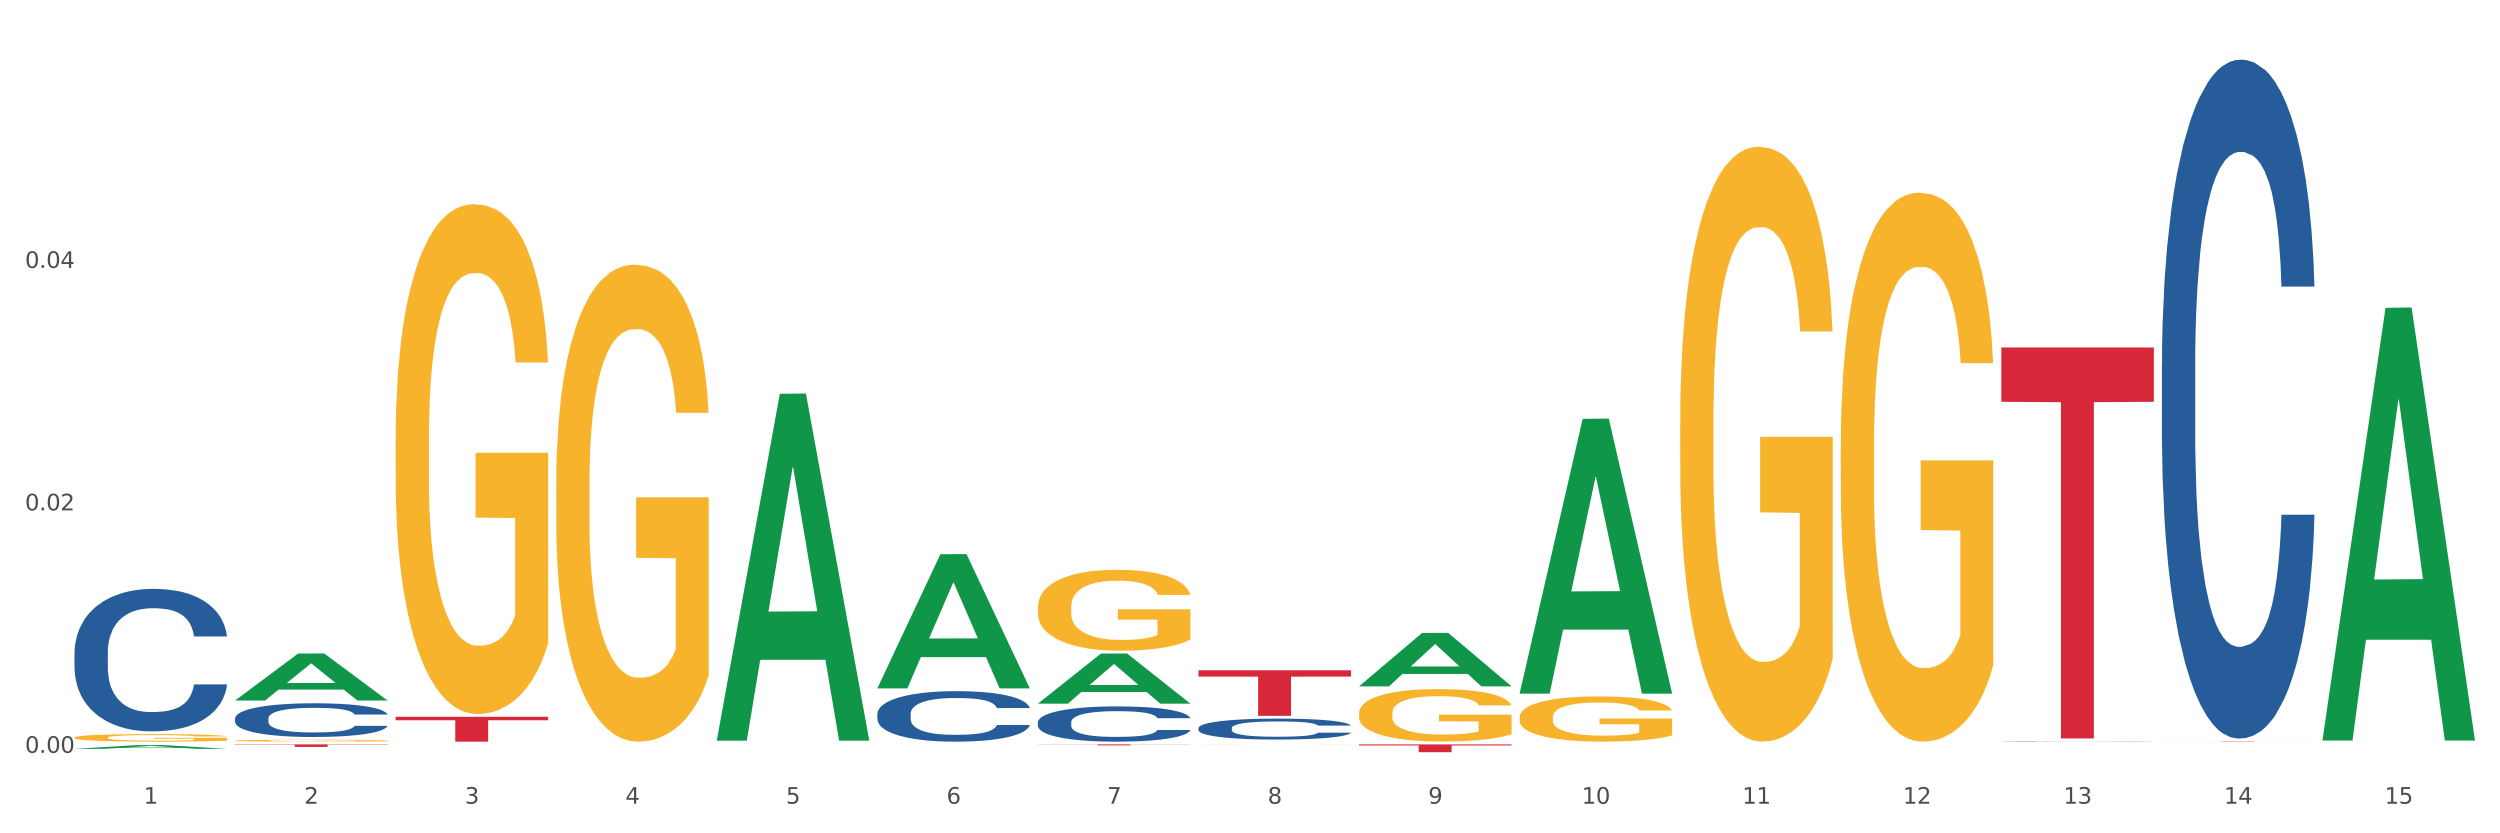 <?xml version="1.0" encoding="utf-8" standalone="no"?>
<!DOCTYPE svg PUBLIC "-//W3C//DTD SVG 1.1//EN"
  "http://www.w3.org/Graphics/SVG/1.1/DTD/svg11.dtd">
<svg xmlns:xlink="http://www.w3.org/1999/xlink" width="1080pt" height="360pt" viewBox="0 0 1080 360" xmlns="http://www.w3.org/2000/svg" version="1.1">
 <rect x="0" y="0" width="1080" height="360" fill="#333333" stroke="none"/>
 <defs>
  <style type="text/css">*{stroke-linejoin: round; stroke-linecap: butt}</style>
 </defs>
 <g id="figure_1">
  <g id="patch_1">
   <path d="M 0 360 
L 1080 360 
L 1080 0 
L 0 0 
z
" style="fill: #ffffff; stroke: #ffffff; stroke-linejoin: miter"/>
  </g>
  <g id="axes_1">
   <g id="matplotlib.axis_1">
    <g id="xtick_1">
     <g id="text_1">
      <!-- 1 -->
      <g style="fill: #4d4d4d" transform="translate(62.07 347.204) scale(0.096 -0.096)">
       <defs>
        <path id="DejaVuSans-31" d="M 794 531 
L 1825 531 
L 1825 4091 
L 703 3866 
L 703 4441 
L 1819 4666 
L 2450 4666 
L 2450 531 
L 3481 531 
L 3481 0 
L 794 0 
L 794 531 
z
" transform="scale(0.016)"/>
       </defs>
       <use xlink:href="#DejaVuSans-31"/>
      </g>
     </g>
    </g>
    <g id="xtick_2">
     <g id="text_2">
      <!-- 2 -->
      <g style="fill: #4d4d4d" transform="translate(131.436 347.204) scale(0.096 -0.096)">
       <defs>
        <path id="DejaVuSans-32" d="M 1228 531 
L 3431 531 
L 3431 0 
L 469 0 
L 469 531 
Q 828 903 1448 1529 
Q 2069 2156 2228 2338 
Q 2531 2678 2651 2914 
Q 2772 3150 2772 3378 
Q 2772 3750 2511 3984 
Q 2250 4219 1831 4219 
Q 1534 4219 1204 4116 
Q 875 4013 500 3803 
L 500 4441 
Q 881 4594 1212 4672 
Q 1544 4750 1819 4750 
Q 2544 4750 2975 4387 
Q 3406 4025 3406 3419 
Q 3406 3131 3298 2873 
Q 3191 2616 2906 2266 
Q 2828 2175 2409 1742 
Q 1991 1309 1228 531 
z
" transform="scale(0.016)"/>
       </defs>
       <use xlink:href="#DejaVuSans-32"/>
      </g>
     </g>
    </g>
    <g id="xtick_3">
     <g id="text_3">
      <!-- 3 -->
      <g style="fill: #4d4d4d" transform="translate(200.802 347.204) scale(0.096 -0.096)">
       <defs>
        <path id="DejaVuSans-33" d="M 2597 2516 
Q 3050 2419 3304 2112 
Q 3559 1806 3559 1356 
Q 3559 666 3084 287 
Q 2609 -91 1734 -91 
Q 1441 -91 1130 -33 
Q 819 25 488 141 
L 488 750 
Q 750 597 1062 519 
Q 1375 441 1716 441 
Q 2309 441 2620 675 
Q 2931 909 2931 1356 
Q 2931 1769 2642 2001 
Q 2353 2234 1838 2234 
L 1294 2234 
L 1294 2753 
L 1863 2753 
Q 2328 2753 2575 2939 
Q 2822 3125 2822 3475 
Q 2822 3834 2567 4026 
Q 2313 4219 1838 4219 
Q 1578 4219 1281 4162 
Q 984 4106 628 3988 
L 628 4550 
Q 988 4650 1302 4700 
Q 1616 4750 1894 4750 
Q 2613 4750 3031 4423 
Q 3450 4097 3450 3541 
Q 3450 3153 3228 2886 
Q 3006 2619 2597 2516 
z
" transform="scale(0.016)"/>
       </defs>
       <use xlink:href="#DejaVuSans-33"/>
      </g>
     </g>
    </g>
    <g id="xtick_4">
     <g id="text_4">
      <!-- 4 -->
      <g style="fill: #4d4d4d" transform="translate(270.169 347.204) scale(0.096 -0.096)">
       <defs>
        <path id="DejaVuSans-34" d="M 2419 4116 
L 825 1625 
L 2419 1625 
L 2419 4116 
z
M 2253 4666 
L 3047 4666 
L 3047 1625 
L 3713 1625 
L 3713 1100 
L 3047 1100 
L 3047 0 
L 2419 0 
L 2419 1100 
L 313 1100 
L 313 1709 
L 2253 4666 
z
" transform="scale(0.016)"/>
       </defs>
       <use xlink:href="#DejaVuSans-34"/>
      </g>
     </g>
    </g>
    <g id="xtick_5">
     <g id="text_5">
      <!-- 5 -->
      <g style="fill: #4d4d4d" transform="translate(339.535 347.204) scale(0.096 -0.096)">
       <defs>
        <path id="DejaVuSans-35" d="M 691 4666 
L 3169 4666 
L 3169 4134 
L 1269 4134 
L 1269 2991 
Q 1406 3038 1543 3061 
Q 1681 3084 1819 3084 
Q 2600 3084 3056 2656 
Q 3513 2228 3513 1497 
Q 3513 744 3044 326 
Q 2575 -91 1722 -91 
Q 1428 -91 1123 -41 
Q 819 9 494 109 
L 494 744 
Q 775 591 1075 516 
Q 1375 441 1709 441 
Q 2250 441 2565 725 
Q 2881 1009 2881 1497 
Q 2881 1984 2565 2268 
Q 2250 2553 1709 2553 
Q 1456 2553 1204 2497 
Q 953 2441 691 2322 
L 691 4666 
z
" transform="scale(0.016)"/>
       </defs>
       <use xlink:href="#DejaVuSans-35"/>
      </g>
     </g>
    </g>
    <g id="xtick_6">
     <g id="text_6">
      <!-- 6 -->
      <g style="fill: #4d4d4d" transform="translate(408.901 347.204) scale(0.096 -0.096)">
       <defs>
        <path id="DejaVuSans-36" d="M 2113 2584 
Q 1688 2584 1439 2293 
Q 1191 2003 1191 1497 
Q 1191 994 1439 701 
Q 1688 409 2113 409 
Q 2538 409 2786 701 
Q 3034 994 3034 1497 
Q 3034 2003 2786 2293 
Q 2538 2584 2113 2584 
z
M 3366 4563 
L 3366 3988 
Q 3128 4100 2886 4159 
Q 2644 4219 2406 4219 
Q 1781 4219 1451 3797 
Q 1122 3375 1075 2522 
Q 1259 2794 1537 2939 
Q 1816 3084 2150 3084 
Q 2853 3084 3261 2657 
Q 3669 2231 3669 1497 
Q 3669 778 3244 343 
Q 2819 -91 2113 -91 
Q 1303 -91 875 529 
Q 447 1150 447 2328 
Q 447 3434 972 4092 
Q 1497 4750 2381 4750 
Q 2619 4750 2861 4703 
Q 3103 4656 3366 4563 
z
" transform="scale(0.016)"/>
       </defs>
       <use xlink:href="#DejaVuSans-36"/>
      </g>
     </g>
    </g>
    <g id="xtick_7">
     <g id="text_7">
      <!-- 7 -->
      <g style="fill: #4d4d4d" transform="translate(478.267 347.204) scale(0.096 -0.096)">
       <defs>
        <path id="DejaVuSans-37" d="M 525 4666 
L 3525 4666 
L 3525 4397 
L 1831 0 
L 1172 0 
L 2766 4134 
L 525 4134 
L 525 4666 
z
" transform="scale(0.016)"/>
       </defs>
       <use xlink:href="#DejaVuSans-37"/>
      </g>
     </g>
    </g>
    <g id="xtick_8">
     <g id="text_8">
      <!-- 8 -->
      <g style="fill: #4d4d4d" transform="translate(547.634 347.204) scale(0.096 -0.096)">
       <defs>
        <path id="DejaVuSans-38" d="M 2034 2216 
Q 1584 2216 1326 1975 
Q 1069 1734 1069 1313 
Q 1069 891 1326 650 
Q 1584 409 2034 409 
Q 2484 409 2743 651 
Q 3003 894 3003 1313 
Q 3003 1734 2745 1975 
Q 2488 2216 2034 2216 
z
M 1403 2484 
Q 997 2584 770 2862 
Q 544 3141 544 3541 
Q 544 4100 942 4425 
Q 1341 4750 2034 4750 
Q 2731 4750 3128 4425 
Q 3525 4100 3525 3541 
Q 3525 3141 3298 2862 
Q 3072 2584 2669 2484 
Q 3125 2378 3379 2068 
Q 3634 1759 3634 1313 
Q 3634 634 3220 271 
Q 2806 -91 2034 -91 
Q 1263 -91 848 271 
Q 434 634 434 1313 
Q 434 1759 690 2068 
Q 947 2378 1403 2484 
z
M 1172 3481 
Q 1172 3119 1398 2916 
Q 1625 2713 2034 2713 
Q 2441 2713 2670 2916 
Q 2900 3119 2900 3481 
Q 2900 3844 2670 4047 
Q 2441 4250 2034 4250 
Q 1625 4250 1398 4047 
Q 1172 3844 1172 3481 
z
" transform="scale(0.016)"/>
       </defs>
       <use xlink:href="#DejaVuSans-38"/>
      </g>
     </g>
    </g>
    <g id="xtick_9">
     <g id="text_9">
      <!-- 9 -->
      <g style="fill: #4d4d4d" transform="translate(617 347.204) scale(0.096 -0.096)">
       <defs>
        <path id="DejaVuSans-39" d="M 703 97 
L 703 672 
Q 941 559 1184 500 
Q 1428 441 1663 441 
Q 2288 441 2617 861 
Q 2947 1281 2994 2138 
Q 2813 1869 2534 1725 
Q 2256 1581 1919 1581 
Q 1219 1581 811 2004 
Q 403 2428 403 3163 
Q 403 3881 828 4315 
Q 1253 4750 1959 4750 
Q 2769 4750 3195 4129 
Q 3622 3509 3622 2328 
Q 3622 1225 3098 567 
Q 2575 -91 1691 -91 
Q 1453 -91 1209 -44 
Q 966 3 703 97 
z
M 1959 2075 
Q 2384 2075 2632 2365 
Q 2881 2656 2881 3163 
Q 2881 3666 2632 3958 
Q 2384 4250 1959 4250 
Q 1534 4250 1286 3958 
Q 1038 3666 1038 3163 
Q 1038 2656 1286 2365 
Q 1534 2075 1959 2075 
z
" transform="scale(0.016)"/>
       </defs>
       <use xlink:href="#DejaVuSans-39"/>
      </g>
     </g>
    </g>
    <g id="xtick_10">
     <g id="text_10">
      <!-- 10 -->
      <g style="fill: #4d4d4d" transform="translate(683.312 347.204) scale(0.096 -0.096)">
       <defs>
        <path id="DejaVuSans-30" d="M 2034 4250 
Q 1547 4250 1301 3770 
Q 1056 3291 1056 2328 
Q 1056 1369 1301 889 
Q 1547 409 2034 409 
Q 2525 409 2770 889 
Q 3016 1369 3016 2328 
Q 3016 3291 2770 3770 
Q 2525 4250 2034 4250 
z
M 2034 4750 
Q 2819 4750 3233 4129 
Q 3647 3509 3647 2328 
Q 3647 1150 3233 529 
Q 2819 -91 2034 -91 
Q 1250 -91 836 529 
Q 422 1150 422 2328 
Q 422 3509 836 4129 
Q 1250 4750 2034 4750 
z
" transform="scale(0.016)"/>
       </defs>
       <use xlink:href="#DejaVuSans-31"/>
       <use xlink:href="#DejaVuSans-30" transform="translate(63.623 0)"/>
      </g>
     </g>
    </g>
    <g id="xtick_11">
     <g id="text_11">
      <!-- 11 -->
      <g style="fill: #4d4d4d" transform="translate(752.678 347.204) scale(0.096 -0.096)">
       <use xlink:href="#DejaVuSans-31"/>
       <use xlink:href="#DejaVuSans-31" transform="translate(63.623 0)"/>
      </g>
     </g>
    </g>
    <g id="xtick_12">
     <g id="text_12">
      <!-- 12 -->
      <g style="fill: #4d4d4d" transform="translate(822.044 347.204) scale(0.096 -0.096)">
       <use xlink:href="#DejaVuSans-31"/>
       <use xlink:href="#DejaVuSans-32" transform="translate(63.623 0)"/>
      </g>
     </g>
    </g>
    <g id="xtick_13">
     <g id="text_13">
      <!-- 13 -->
      <g style="fill: #4d4d4d" transform="translate(891.411 347.204) scale(0.096 -0.096)">
       <use xlink:href="#DejaVuSans-31"/>
       <use xlink:href="#DejaVuSans-33" transform="translate(63.623 0)"/>
      </g>
     </g>
    </g>
    <g id="xtick_14">
     <g id="text_14">
      <!-- 14 -->
      <g style="fill: #4d4d4d" transform="translate(960.777 347.204) scale(0.096 -0.096)">
       <use xlink:href="#DejaVuSans-31"/>
       <use xlink:href="#DejaVuSans-34" transform="translate(63.623 0)"/>
      </g>
     </g>
    </g>
    <g id="xtick_15">
     <g id="text_15">
      <!-- 15 -->
      <g style="fill: #4d4d4d" transform="translate(1030.143 347.204) scale(0.096 -0.096)">
       <use xlink:href="#DejaVuSans-31"/>
       <use xlink:href="#DejaVuSans-35" transform="translate(63.623 0)"/>
      </g>
     </g>
    </g>
    <g id="xtick_16"/>
    <g id="xtick_17"/>
    <g id="xtick_18"/>
    <g id="xtick_19"/>
    <g id="xtick_20"/>
    <g id="xtick_21"/>
    <g id="xtick_22"/>
    <g id="xtick_23"/>
    <g id="xtick_24"/>
    <g id="xtick_25"/>
    <g id="xtick_26"/>
    <g id="xtick_27"/>
    <g id="xtick_28"/>
    <g id="xtick_29"/>
   </g>
   <g id="matplotlib.axis_2">
    <g id="ytick_1">
     <g id="text_16">
      <!-- 0.00 -->
      <g style="fill: #4d4d4d" transform="translate(10.8 325.223) scale(0.096 -0.096)">
       <defs>
        <path id="DejaVuSans-2e" d="M 684 794 
L 1344 794 
L 1344 0 
L 684 0 
L 684 794 
z
" transform="scale(0.016)"/>
       </defs>
       <use xlink:href="#DejaVuSans-30"/>
       <use xlink:href="#DejaVuSans-2e" transform="translate(63.623 0)"/>
       <use xlink:href="#DejaVuSans-30" transform="translate(95.41 0)"/>
       <use xlink:href="#DejaVuSans-30" transform="translate(159.033 0)"/>
      </g>
     </g>
    </g>
    <g id="ytick_2">
     <g id="text_17">
      <!-- 0.02 -->
      <g style="fill: #4d4d4d" transform="translate(10.8 220.484) scale(0.096 -0.096)">
       <use xlink:href="#DejaVuSans-30"/>
       <use xlink:href="#DejaVuSans-2e" transform="translate(63.623 0)"/>
       <use xlink:href="#DejaVuSans-30" transform="translate(95.41 0)"/>
       <use xlink:href="#DejaVuSans-32" transform="translate(159.033 0)"/>
      </g>
     </g>
    </g>
    <g id="ytick_3">
     <g id="text_18">
      <!-- 0.04 -->
      <g style="fill: #4d4d4d" transform="translate(10.8 115.745) scale(0.096 -0.096)">
       <use xlink:href="#DejaVuSans-30"/>
       <use xlink:href="#DejaVuSans-2e" transform="translate(63.623 0)"/>
       <use xlink:href="#DejaVuSans-30" transform="translate(95.41 0)"/>
       <use xlink:href="#DejaVuSans-34" transform="translate(159.033 0)"/>
      </g>
     </g>
    </g>
    <g id="ytick_4"/>
    <g id="ytick_5"/>
    <g id="ytick_6"/>
   </g>
   <g id="PolyCollection_1">
    <path d="M 32.175 323.498 
L 32.243 323.496 
L 59.417 321.871 
L 70.695 321.869 
L 98.073 323.501 
L 85.029 323.501 
L 79.119 323.121 
L 51.061 323.121 
L 50.857 323.127 
L 45.151 323.501 
L 32.175 323.501 
L 32.175 323.498 
L 54.594 322.894 
L 75.586 322.893 
L 65.192 322.217 
L 65.056 322.214 
L 64.92 322.219 
L 54.526 322.893 
L 54.594 322.894 
L 32.175 323.498 
z
" clip-path="url(#pa4e8e28f8d)" style="fill: #109648"/>
    <path d="M 587.105 321.576 
L 653.003 321.576 
L 653.003 322.045 
L 627.081 322.048 
L 627.081 324.95 
L 612.871 324.95 
L 612.871 322.048 
L 587.105 322.045 
L 587.105 321.579 
L 587.105 321.576 
z
" clip-path="url(#pa4e8e28f8d)" style="fill: #d62839"/>
    <path d="M 517.739 289.553 
L 583.636 289.553 
L 583.636 292.291 
L 557.715 292.31 
L 557.715 309.259 
L 543.504 309.259 
L 543.504 292.31 
L 517.739 292.291 
L 517.739 289.571 
L 517.739 289.553 
z
" clip-path="url(#pa4e8e28f8d)" style="fill: #d62839"/>
    <path d="M 448.372 321.576 
L 514.27 321.576 
L 514.27 321.637 
L 488.348 321.637 
L 488.348 322.011 
L 474.138 322.011 
L 474.138 321.637 
L 448.372 321.637 
L 448.372 321.577 
L 448.372 321.576 
z
" clip-path="url(#pa4e8e28f8d)" style="fill: #d62839"/>
    <path d="M 170.907 309.668 
L 236.805 309.668 
L 236.805 311.158 
L 210.883 311.168 
L 210.883 320.393 
L 196.673 320.393 
L 196.673 311.168 
L 170.907 311.158 
L 170.907 309.678 
L 170.907 309.668 
z
" clip-path="url(#pa4e8e28f8d)" style="fill: #d62839"/>
    <path d="M 101.541 321.576 
L 167.439 321.576 
L 167.439 321.728 
L 141.517 321.729 
L 141.517 322.669 
L 127.307 322.669 
L 127.307 321.729 
L 101.541 321.728 
L 101.541 321.577 
L 101.541 321.576 
z
" clip-path="url(#pa4e8e28f8d)" style="fill: #d62839"/>
    <path d="M 101.541 319.946 
L 101.619 319.945 
L 101.619 319.918 
L 101.775 319.895 
L 102.553 319.838 
L 103.72 319.791 
L 104.575 319.766 
L 105.431 319.745 
L 106.443 319.725 
L 107.688 319.703 
L 109.944 319.672 
L 111.344 319.656 
L 113.056 319.64 
L 116.168 319.616 
L 118.424 319.602 
L 120.758 319.591 
L 124.57 319.577 
L 127.06 319.571 
L 129.705 319.566 
L 132.895 319.563 
L 135.307 319.562 
L 140.598 319.565 
L 145.11 319.572 
L 147.289 319.577 
L 150.089 319.586 
L 151.568 319.592 
L 153.979 319.604 
L 156.469 319.62 
L 158.181 319.634 
L 160.748 319.66 
L 162.693 319.685 
L 164.483 319.717 
L 165.416 319.739 
L 166.117 319.76 
L 166.739 319.783 
L 167.361 319.82 
L 153.357 319.82 
L 152.812 319.794 
L 151.957 319.769 
L 150.712 319.744 
L 149.623 319.729 
L 147.755 319.71 
L 146.044 319.698 
L 144.254 319.689 
L 142.076 319.682 
L 140.364 319.678 
L 137.952 319.675 
L 133.206 319.675 
L 130.017 319.682 
L 127.838 319.689 
L 126.438 319.696 
L 125.193 319.703 
L 123.792 319.714 
L 122.159 319.73 
L 120.992 319.744 
L 119.825 319.763 
L 118.891 319.781 
L 118.035 319.802 
L 117.335 319.825 
L 116.79 319.848 
L 116.324 319.877 
L 115.935 319.925 
L 115.935 320.029 
L 116.09 320.052 
L 116.479 320.083 
L 116.946 320.107 
L 117.724 320.135 
L 118.424 320.154 
L 119.747 320.181 
L 121.225 320.204 
L 122.392 320.218 
L 123.559 320.231 
L 125.582 320.247 
L 127.838 320.261 
L 129.783 320.269 
L 132.428 320.277 
L 134.218 320.28 
L 135.774 320.281 
L 139.586 320.281 
L 142.309 320.279 
L 145.343 320.274 
L 147.678 320.267 
L 149.623 320.259 
L 151.801 320.245 
L 153.201 320.232 
L 153.201 320.074 
L 136.085 320.073 
L 136.085 319.967 
L 167.439 319.967 
L 167.439 320.277 
L 166.117 320.293 
L 164.638 320.307 
L 163.082 320.32 
L 160.748 320.336 
L 157.947 320.351 
L 155.458 320.362 
L 152.812 320.371 
L 149.7 320.379 
L 145.655 320.387 
L 143.165 320.39 
L 140.053 320.392 
L 136.396 320.393 
L 133.206 320.391 
L 130.094 320.388 
L 126.827 320.381 
L 123.637 320.371 
L 121.225 320.361 
L 118.813 320.349 
L 116.246 320.333 
L 114.223 320.318 
L 112.667 320.304 
L 110.955 320.287 
L 109.088 320.264 
L 107.688 320.243 
L 106.443 320.222 
L 105.12 320.195 
L 104.186 320.171 
L 103.253 320.142 
L 102.708 320.12 
L 102.086 320.086 
L 101.619 320.038 
L 101.541 319.946 
z
" clip-path="url(#pa4e8e28f8d)" style="fill: #f7b32b"/>
    <path d="M 32.175 282.046 
L 32.253 281.99 
L 32.253 280.416 
L 32.487 278.279 
L 33.343 274.344 
L 34.434 271.364 
L 36.303 267.878 
L 37.316 266.417 
L 38.64 264.786 
L 41.366 262.144 
L 44.482 259.895 
L 46.663 258.658 
L 48.299 257.871 
L 51.96 256.466 
L 54.063 255.847 
L 56.244 255.341 
L 58.114 255.004 
L 61.229 254.61 
L 63.722 254.442 
L 66.604 254.386 
L 69.019 254.442 
L 72.212 254.667 
L 76.886 255.341 
L 78.677 255.735 
L 81.092 256.409 
L 83.585 257.309 
L 85.61 258.209 
L 87.947 259.502 
L 90.361 261.188 
L 92.698 263.325 
L 94.334 265.292 
L 95.658 267.372 
L 96.827 269.902 
L 97.683 272.657 
L 98.073 274.962 
L 83.818 274.962 
L 83.429 272.882 
L 82.65 270.633 
L 81.871 269.115 
L 81.014 267.878 
L 79.69 266.473 
L 78.522 265.573 
L 76.574 264.505 
L 74.783 263.831 
L 73.303 263.437 
L 71.511 263.1 
L 67.694 262.762 
L 64.968 262.762 
L 63.255 262.875 
L 61.151 263.156 
L 59.36 263.549 
L 57.257 264.224 
L 55.621 264.955 
L 53.985 265.911 
L 53.05 266.585 
L 51.648 267.822 
L 50.714 268.834 
L 49.467 270.577 
L 48.766 271.814 
L 47.52 275.018 
L 46.975 277.38 
L 46.741 279.01 
L 46.585 280.809 
L 46.585 289.58 
L 47.053 293.515 
L 47.442 295.202 
L 48.065 297.113 
L 49.234 299.587 
L 50.947 302.004 
L 52.739 303.747 
L 54.219 304.815 
L 55.621 305.602 
L 57.023 306.221 
L 58.737 306.783 
L 60.139 307.12 
L 62.242 307.458 
L 64.734 307.626 
L 66.682 307.626 
L 70.654 307.345 
L 72.446 307.064 
L 74.16 306.671 
L 76.029 306.052 
L 77.509 305.377 
L 78.366 304.871 
L 79.768 303.803 
L 80.858 302.679 
L 81.793 301.386 
L 82.416 300.261 
L 83.117 298.575 
L 83.663 296.663 
L 83.818 295.651 
L 98.073 295.651 
L 97.761 297.675 
L 97.216 299.643 
L 96.126 302.285 
L 95.269 303.803 
L 93.945 305.659 
L 92.542 307.233 
L 90.595 308.976 
L 88.804 310.269 
L 86.934 311.393 
L 84.909 312.405 
L 81.248 313.811 
L 79.924 314.204 
L 77.12 314.879 
L 74.939 315.272 
L 71.745 315.666 
L 68.473 315.891 
L 65.046 315.947 
L 62.008 315.834 
L 58.659 315.497 
L 56.556 315.16 
L 54.219 314.654 
L 51.493 313.867 
L 48.922 312.911 
L 46.507 311.787 
L 44.248 310.494 
L 42.145 309.032 
L 39.419 306.614 
L 37.394 304.253 
L 35.914 302.06 
L 34.901 300.205 
L 33.889 297.844 
L 33.343 296.214 
L 32.487 292.278 
L 32.175 288.624 
L 32.175 282.046 
z
" clip-path="url(#pa4e8e28f8d)" style="fill: #255c99"/>
    <path d="M 101.541 310.36 
L 101.619 310.347 
L 101.619 309.975 
L 101.853 309.469 
L 102.71 308.538 
L 103.8 307.834 
L 105.67 307.009 
L 106.682 306.663 
L 108.006 306.278 
L 110.733 305.653 
L 113.848 305.121 
L 116.029 304.828 
L 117.665 304.642 
L 121.326 304.31 
L 123.429 304.163 
L 125.61 304.044 
L 127.48 303.964 
L 130.595 303.871 
L 133.088 303.831 
L 135.97 303.817 
L 138.385 303.831 
L 141.578 303.884 
L 146.252 304.044 
L 148.044 304.137 
L 150.458 304.296 
L 152.951 304.509 
L 154.976 304.722 
L 157.313 305.028 
L 159.728 305.427 
L 162.064 305.932 
L 163.7 306.397 
L 165.024 306.889 
L 166.193 307.488 
L 167.05 308.139 
L 167.439 308.685 
L 153.185 308.685 
L 152.795 308.193 
L 152.016 307.661 
L 151.237 307.302 
L 150.38 307.009 
L 149.056 306.677 
L 147.888 306.464 
L 145.941 306.211 
L 144.149 306.052 
L 142.669 305.959 
L 140.877 305.879 
L 137.061 305.799 
L 134.334 305.799 
L 132.621 305.826 
L 130.518 305.892 
L 128.726 305.985 
L 126.623 306.145 
L 124.987 306.318 
L 123.351 306.544 
L 122.417 306.703 
L 121.015 306.996 
L 120.08 307.235 
L 118.834 307.647 
L 118.133 307.94 
L 116.886 308.698 
L 116.341 309.257 
L 116.107 309.642 
L 115.952 310.068 
L 115.952 312.142 
L 116.419 313.073 
L 116.808 313.472 
L 117.431 313.924 
L 118.6 314.509 
L 120.314 315.081 
L 122.105 315.493 
L 123.585 315.746 
L 124.987 315.932 
L 126.389 316.079 
L 128.103 316.212 
L 129.505 316.291 
L 131.608 316.371 
L 134.101 316.411 
L 136.048 316.411 
L 140.021 316.345 
L 141.812 316.278 
L 143.526 316.185 
L 145.395 316.039 
L 146.875 315.879 
L 147.732 315.759 
L 149.134 315.507 
L 150.225 315.241 
L 151.159 314.935 
L 151.783 314.669 
L 152.484 314.27 
L 153.029 313.818 
L 153.185 313.578 
L 167.439 313.578 
L 167.128 314.057 
L 166.582 314.523 
L 165.492 315.148 
L 164.635 315.507 
L 163.311 315.946 
L 161.909 316.318 
L 159.961 316.73 
L 158.17 317.036 
L 156.3 317.302 
L 154.275 317.541 
L 150.614 317.874 
L 149.29 317.967 
L 146.486 318.127 
L 144.305 318.22 
L 141.111 318.313 
L 137.84 318.366 
L 134.412 318.379 
L 131.374 318.353 
L 128.025 318.273 
L 125.922 318.193 
L 123.585 318.073 
L 120.859 317.887 
L 118.288 317.661 
L 115.874 317.395 
L 113.615 317.089 
L 111.512 316.743 
L 108.785 316.172 
L 106.76 315.613 
L 105.28 315.094 
L 104.267 314.656 
L 103.255 314.097 
L 102.71 313.711 
L 101.853 312.781 
L 101.541 311.916 
L 101.541 310.36 
z
" clip-path="url(#pa4e8e28f8d)" style="fill: #255c99"/>
    <path d="M 379.006 308.384 
L 379.084 308.364 
L 379.084 307.806 
L 379.318 307.049 
L 380.175 305.655 
L 381.265 304.6 
L 383.134 303.365 
L 384.147 302.847 
L 385.471 302.27 
L 388.198 301.334 
L 391.313 300.537 
L 393.494 300.099 
L 395.13 299.82 
L 398.791 299.322 
L 400.894 299.103 
L 403.075 298.924 
L 404.945 298.804 
L 408.06 298.665 
L 410.553 298.605 
L 413.435 298.585 
L 415.85 298.605 
L 419.043 298.685 
L 423.717 298.924 
L 425.509 299.063 
L 427.923 299.302 
L 430.416 299.621 
L 432.441 299.939 
L 434.778 300.397 
L 437.193 300.995 
L 439.529 301.752 
L 441.165 302.449 
L 442.489 303.186 
L 443.658 304.082 
L 444.515 305.058 
L 444.904 305.874 
L 430.65 305.874 
L 430.26 305.137 
L 429.481 304.341 
L 428.702 303.803 
L 427.845 303.365 
L 426.521 302.867 
L 425.353 302.548 
L 423.405 302.17 
L 421.614 301.931 
L 420.134 301.792 
L 418.342 301.672 
L 414.526 301.553 
L 411.799 301.553 
L 410.086 301.592 
L 407.982 301.692 
L 406.191 301.831 
L 404.088 302.07 
L 402.452 302.329 
L 400.816 302.668 
L 399.882 302.907 
L 398.479 303.345 
L 397.545 303.703 
L 396.298 304.321 
L 395.597 304.759 
L 394.351 305.894 
L 393.806 306.731 
L 393.572 307.308 
L 393.416 307.946 
L 393.416 311.052 
L 393.884 312.446 
L 394.273 313.044 
L 394.896 313.721 
L 396.065 314.597 
L 397.778 315.454 
L 399.57 316.071 
L 401.05 316.45 
L 402.452 316.728 
L 403.854 316.947 
L 405.568 317.147 
L 406.97 317.266 
L 409.073 317.386 
L 411.566 317.445 
L 413.513 317.445 
L 417.485 317.346 
L 419.277 317.246 
L 420.991 317.107 
L 422.86 316.888 
L 424.34 316.649 
L 425.197 316.469 
L 426.599 316.091 
L 427.69 315.693 
L 428.624 315.235 
L 429.247 314.836 
L 429.948 314.239 
L 430.494 313.562 
L 430.65 313.203 
L 444.904 313.203 
L 444.592 313.92 
L 444.047 314.617 
L 442.957 315.553 
L 442.1 316.091 
L 440.776 316.748 
L 439.374 317.306 
L 437.426 317.923 
L 435.635 318.381 
L 433.765 318.78 
L 431.74 319.138 
L 428.079 319.636 
L 426.755 319.775 
L 423.951 320.014 
L 421.77 320.154 
L 418.576 320.293 
L 415.304 320.373 
L 411.877 320.393 
L 408.839 320.353 
L 405.49 320.234 
L 403.387 320.114 
L 401.05 319.935 
L 398.324 319.656 
L 395.753 319.317 
L 393.339 318.919 
L 391.08 318.461 
L 388.976 317.943 
L 386.25 317.087 
L 384.225 316.25 
L 382.745 315.474 
L 381.732 314.816 
L 380.72 313.98 
L 380.175 313.402 
L 379.318 312.008 
L 379.006 310.714 
L 379.006 308.384 
z
" clip-path="url(#pa4e8e28f8d)" style="fill: #255c99"/>
    <path d="M 448.372 312.007 
L 448.45 311.993 
L 448.45 311.604 
L 448.684 311.076 
L 449.541 310.102 
L 450.631 309.365 
L 452.501 308.503 
L 453.513 308.141 
L 454.837 307.738 
L 457.564 307.084 
L 460.679 306.528 
L 462.861 306.222 
L 464.496 306.028 
L 468.157 305.68 
L 470.26 305.527 
L 472.441 305.402 
L 474.311 305.318 
L 477.427 305.221 
L 479.919 305.179 
L 482.801 305.165 
L 485.216 305.179 
L 488.41 305.235 
L 493.083 305.402 
L 494.875 305.499 
L 497.289 305.666 
L 499.782 305.888 
L 501.807 306.111 
L 504.144 306.431 
L 506.559 306.848 
L 508.896 307.376 
L 510.531 307.863 
L 511.856 308.378 
L 513.024 309.004 
L 513.881 309.685 
L 514.27 310.255 
L 500.016 310.255 
L 499.626 309.741 
L 498.847 309.184 
L 498.068 308.809 
L 497.212 308.503 
L 495.887 308.155 
L 494.719 307.933 
L 492.772 307.668 
L 490.98 307.502 
L 489.5 307.404 
L 487.709 307.321 
L 483.892 307.237 
L 481.165 307.237 
L 479.452 307.265 
L 477.349 307.335 
L 475.557 307.432 
L 473.454 307.599 
L 471.818 307.78 
L 470.183 308.016 
L 469.248 308.183 
L 467.846 308.489 
L 466.911 308.739 
L 465.665 309.17 
L 464.964 309.476 
L 463.717 310.269 
L 463.172 310.853 
L 462.938 311.256 
L 462.783 311.701 
L 462.783 313.871 
L 463.25 314.844 
L 463.639 315.261 
L 464.263 315.734 
L 465.431 316.346 
L 467.145 316.944 
L 468.936 317.375 
L 470.416 317.639 
L 471.818 317.834 
L 473.22 317.987 
L 474.934 318.126 
L 476.336 318.21 
L 478.439 318.293 
L 480.932 318.335 
L 482.879 318.335 
L 486.852 318.265 
L 488.643 318.196 
L 490.357 318.098 
L 492.226 317.945 
L 493.706 317.778 
L 494.563 317.653 
L 495.965 317.389 
L 497.056 317.111 
L 497.99 316.791 
L 498.614 316.513 
L 499.315 316.096 
L 499.86 315.623 
L 500.016 315.373 
L 514.27 315.373 
L 513.959 315.873 
L 513.413 316.36 
L 512.323 317.014 
L 511.466 317.389 
L 510.142 317.848 
L 508.74 318.237 
L 506.792 318.668 
L 505.001 318.988 
L 503.131 319.266 
L 501.106 319.517 
L 497.445 319.864 
L 496.121 319.962 
L 493.317 320.129 
L 491.136 320.226 
L 487.942 320.323 
L 484.671 320.379 
L 481.243 320.393 
L 478.206 320.365 
L 474.856 320.282 
L 472.753 320.198 
L 470.416 320.073 
L 467.69 319.878 
L 465.119 319.642 
L 462.705 319.364 
L 460.446 319.044 
L 458.343 318.682 
L 455.616 318.084 
L 453.591 317.5 
L 452.111 316.958 
L 451.099 316.499 
L 450.086 315.915 
L 449.541 315.512 
L 448.684 314.538 
L 448.372 313.634 
L 448.372 312.007 
z
" clip-path="url(#pa4e8e28f8d)" style="fill: #255c99"/>
    <path d="M 517.739 314.506 
L 517.816 314.498 
L 517.816 314.267 
L 518.05 313.953 
L 518.907 313.375 
L 519.997 312.937 
L 521.867 312.425 
L 522.88 312.21 
L 524.204 311.971 
L 526.93 311.582 
L 530.046 311.252 
L 532.227 311.07 
L 533.863 310.955 
L 537.523 310.748 
L 539.627 310.657 
L 541.808 310.583 
L 543.677 310.533 
L 546.793 310.476 
L 549.285 310.451 
L 552.167 310.442 
L 554.582 310.451 
L 557.776 310.484 
L 562.449 310.583 
L 564.241 310.641 
L 566.656 310.74 
L 569.148 310.872 
L 571.173 311.004 
L 573.51 311.194 
L 575.925 311.442 
L 578.262 311.756 
L 579.898 312.045 
L 581.222 312.351 
L 582.39 312.722 
L 583.247 313.127 
L 583.636 313.466 
L 569.382 313.466 
L 568.992 313.16 
L 568.214 312.83 
L 567.435 312.607 
L 566.578 312.425 
L 565.254 312.218 
L 564.085 312.086 
L 562.138 311.929 
L 560.346 311.83 
L 558.866 311.772 
L 557.075 311.723 
L 553.258 311.673 
L 550.532 311.673 
L 548.818 311.69 
L 546.715 311.731 
L 544.923 311.789 
L 542.82 311.888 
L 541.184 311.995 
L 539.549 312.136 
L 538.614 312.235 
L 537.212 312.417 
L 536.277 312.565 
L 535.031 312.821 
L 534.33 313.003 
L 533.084 313.474 
L 532.538 313.821 
L 532.305 314.06 
L 532.149 314.325 
L 532.149 315.613 
L 532.616 316.191 
L 533.006 316.439 
L 533.629 316.72 
L 534.797 317.083 
L 536.511 317.439 
L 538.302 317.695 
L 539.782 317.852 
L 541.184 317.967 
L 542.587 318.058 
L 544.3 318.141 
L 545.702 318.19 
L 547.805 318.24 
L 550.298 318.265 
L 552.245 318.265 
L 556.218 318.223 
L 558.009 318.182 
L 559.723 318.124 
L 561.593 318.033 
L 563.073 317.934 
L 563.929 317.86 
L 565.331 317.703 
L 566.422 317.538 
L 567.357 317.348 
L 567.98 317.183 
L 568.681 316.935 
L 569.226 316.654 
L 569.382 316.505 
L 583.636 316.505 
L 583.325 316.803 
L 582.78 317.092 
L 581.689 317.48 
L 580.832 317.703 
L 579.508 317.976 
L 578.106 318.207 
L 576.159 318.463 
L 574.367 318.653 
L 572.498 318.818 
L 570.472 318.967 
L 566.811 319.173 
L 565.487 319.231 
L 562.683 319.33 
L 560.502 319.388 
L 557.308 319.446 
L 554.037 319.479 
L 550.61 319.487 
L 547.572 319.471 
L 544.222 319.421 
L 542.119 319.371 
L 539.782 319.297 
L 537.056 319.182 
L 534.486 319.041 
L 532.071 318.876 
L 529.812 318.686 
L 527.709 318.471 
L 524.983 318.116 
L 522.957 317.769 
L 521.477 317.447 
L 520.465 317.174 
L 519.452 316.827 
L 518.907 316.588 
L 518.05 316.01 
L 517.739 315.473 
L 517.739 314.506 
z
" clip-path="url(#pa4e8e28f8d)" style="fill: #255c99"/>
    <path d="M 864.57 320.294 
L 864.648 320.294 
L 864.648 320.29 
L 864.881 320.283 
L 865.738 320.272 
L 866.829 320.263 
L 868.698 320.253 
L 869.711 320.249 
L 871.035 320.244 
L 873.761 320.236 
L 876.877 320.23 
L 879.058 320.226 
L 880.694 320.224 
L 884.355 320.22 
L 886.458 320.218 
L 888.639 320.217 
L 890.508 320.216 
L 893.624 320.215 
L 896.117 320.214 
L 898.999 320.214 
L 901.413 320.214 
L 904.607 320.215 
L 909.281 320.217 
L 911.072 320.218 
L 913.487 320.22 
L 915.979 320.222 
L 918.005 320.225 
L 920.341 320.229 
L 922.756 320.234 
L 925.093 320.24 
L 926.729 320.246 
L 928.053 320.252 
L 929.221 320.259 
L 930.078 320.267 
L 930.468 320.274 
L 916.213 320.274 
L 915.824 320.268 
L 915.045 320.261 
L 914.266 320.257 
L 913.409 320.253 
L 912.085 320.249 
L 910.916 320.246 
L 908.969 320.243 
L 907.177 320.241 
L 905.697 320.24 
L 903.906 320.239 
L 900.089 320.238 
L 897.363 320.238 
L 895.649 320.239 
L 893.546 320.239 
L 891.754 320.241 
L 889.651 320.243 
L 888.016 320.245 
L 886.38 320.247 
L 885.445 320.249 
L 884.043 320.253 
L 883.108 320.256 
L 881.862 320.261 
L 881.161 320.265 
L 879.915 320.274 
L 879.369 320.281 
L 879.136 320.285 
L 878.98 320.291 
L 878.98 320.316 
L 879.447 320.328 
L 879.837 320.333 
L 880.46 320.338 
L 881.628 320.345 
L 883.342 320.352 
L 885.134 320.357 
L 886.614 320.36 
L 888.016 320.363 
L 889.418 320.365 
L 891.131 320.366 
L 892.533 320.367 
L 894.637 320.368 
L 897.129 320.369 
L 899.076 320.369 
L 903.049 320.368 
L 904.841 320.367 
L 906.554 320.366 
L 908.424 320.364 
L 909.904 320.362 
L 910.76 320.361 
L 912.163 320.358 
L 913.253 320.354 
L 914.188 320.351 
L 914.811 320.347 
L 915.512 320.342 
L 916.057 320.337 
L 916.213 320.334 
L 930.468 320.334 
L 930.156 320.34 
L 929.611 320.345 
L 928.52 320.353 
L 927.663 320.358 
L 926.339 320.363 
L 924.937 320.368 
L 922.99 320.373 
L 921.198 320.376 
L 919.329 320.38 
L 917.304 320.383 
L 913.643 320.387 
L 912.318 320.388 
L 909.514 320.39 
L 907.333 320.391 
L 904.14 320.392 
L 900.868 320.393 
L 897.441 320.393 
L 894.403 320.393 
L 891.053 320.392 
L 888.95 320.391 
L 886.614 320.389 
L 883.887 320.387 
L 881.317 320.384 
L 878.902 320.381 
L 876.643 320.377 
L 874.54 320.373 
L 871.814 320.366 
L 869.789 320.359 
L 868.309 320.352 
L 867.296 320.347 
L 866.283 320.34 
L 865.738 320.335 
L 864.881 320.324 
L 864.57 320.313 
L 864.57 320.294 
z
" clip-path="url(#pa4e8e28f8d)" style="fill: #255c99"/>
    <path d="M 933.936 157.551 
L 934.014 157.283 
L 934.014 149.783 
L 934.247 139.604 
L 935.104 120.853 
L 936.195 106.656 
L 938.064 90.048 
L 939.077 83.084 
L 940.401 75.315 
L 943.127 62.725 
L 946.243 52.011 
L 948.424 46.118 
L 950.06 42.367 
L 953.721 35.671 
L 955.824 32.724 
L 958.005 30.313 
L 959.874 28.706 
L 962.99 26.831 
L 965.483 26.027 
L 968.365 25.759 
L 970.779 26.027 
L 973.973 27.099 
L 978.647 30.313 
L 980.438 32.188 
L 982.853 35.403 
L 985.346 39.689 
L 987.371 43.975 
L 989.708 50.136 
L 992.122 58.172 
L 994.459 68.351 
L 996.095 77.726 
L 997.419 87.637 
L 998.587 99.691 
L 999.444 112.817 
L 999.834 123.8 
L 985.579 123.8 
L 985.19 113.888 
L 984.411 103.174 
L 983.632 95.941 
L 982.775 90.048 
L 981.451 83.351 
L 980.283 79.065 
L 978.335 73.976 
L 976.544 70.762 
L 975.064 68.886 
L 973.272 67.279 
L 969.455 65.672 
L 966.729 65.672 
L 965.015 66.208 
L 962.912 67.547 
L 961.121 69.422 
L 959.018 72.637 
L 957.382 76.119 
L 955.746 80.673 
L 954.811 83.887 
L 953.409 89.78 
L 952.475 94.602 
L 951.228 102.906 
L 950.527 108.799 
L 949.281 124.068 
L 948.736 135.318 
L 948.502 143.086 
L 948.346 151.658 
L 948.346 193.446 
L 948.814 212.197 
L 949.203 220.233 
L 949.826 229.34 
L 950.995 241.126 
L 952.708 252.645 
L 954.5 260.949 
L 955.98 266.038 
L 957.382 269.788 
L 958.784 272.735 
L 960.498 275.414 
L 961.9 277.021 
L 964.003 278.628 
L 966.495 279.432 
L 968.443 279.432 
L 972.415 278.092 
L 974.207 276.753 
L 975.92 274.878 
L 977.79 271.931 
L 979.27 268.717 
L 980.127 266.306 
L 981.529 261.217 
L 982.619 255.859 
L 983.554 249.698 
L 984.177 244.341 
L 984.878 236.305 
L 985.423 227.197 
L 985.579 222.376 
L 999.834 222.376 
L 999.522 232.019 
L 998.977 241.394 
L 997.886 253.984 
L 997.03 261.217 
L 995.705 270.056 
L 994.303 277.557 
L 992.356 285.861 
L 990.564 292.022 
L 988.695 297.379 
L 986.67 302.201 
L 983.009 308.897 
L 981.685 310.772 
L 978.88 313.987 
L 976.699 315.862 
L 973.506 317.737 
L 970.234 318.808 
L 966.807 319.076 
L 963.769 318.541 
L 960.42 316.933 
L 958.317 315.326 
L 955.98 312.915 
L 953.253 309.165 
L 950.683 304.611 
L 948.268 299.254 
L 946.009 293.093 
L 943.906 286.128 
L 941.18 274.61 
L 939.155 263.36 
L 937.675 252.913 
L 936.662 244.073 
L 935.65 232.822 
L 935.104 225.054 
L 934.247 206.303 
L 933.936 188.892 
L 933.936 157.551 
z
" clip-path="url(#pa4e8e28f8d)" style="fill: #255c99"/>
    <path d="M 795.203 192.82 
L 795.281 192.604 
L 795.281 184.806 
L 795.437 178.092 
L 796.215 161.848 
L 797.382 148.419 
L 798.238 141.271 
L 799.094 135.423 
L 800.105 129.575 
L 801.35 123.511 
L 803.606 114.631 
L 805.006 110.082 
L 806.718 105.317 
L 809.83 98.386 
L 812.086 94.487 
L 814.42 91.239 
L 818.233 87.34 
L 820.722 85.607 
L 823.368 84.308 
L 826.557 83.441 
L 828.969 83.225 
L 834.26 83.874 
L 838.772 85.824 
L 840.951 87.34 
L 843.752 89.939 
L 845.23 91.672 
L 847.642 95.137 
L 850.131 99.686 
L 851.843 103.584 
L 854.41 110.948 
L 856.355 118.313 
L 858.145 127.409 
L 859.078 133.691 
L 859.779 139.539 
L 860.401 146.253 
L 861.024 156.866 
L 847.019 156.866 
L 846.475 149.285 
L 845.619 142.138 
L 844.374 135.207 
L 843.285 130.875 
L 841.418 125.46 
L 839.706 121.995 
L 837.916 119.396 
L 835.738 117.23 
L 834.026 116.147 
L 831.615 115.28 
L 826.869 115.497 
L 823.679 117.23 
L 821.5 119.396 
L 820.1 121.345 
L 818.855 123.511 
L 817.455 126.543 
L 815.821 131.091 
L 814.654 135.207 
L 813.487 140.405 
L 812.553 145.603 
L 811.697 151.668 
L 810.997 158.165 
L 810.453 164.88 
L 809.986 173.11 
L 809.597 186.756 
L 809.597 216.429 
L 809.752 223.143 
L 810.141 232.023 
L 810.608 238.738 
L 811.386 246.752 
L 812.086 252.166 
L 813.409 259.964 
L 814.887 266.461 
L 816.054 270.577 
L 817.221 274.042 
L 819.244 278.807 
L 821.5 282.706 
L 823.445 285.088 
L 826.091 287.254 
L 827.88 288.121 
L 829.436 288.554 
L 833.248 288.554 
L 835.971 287.904 
L 839.006 286.388 
L 841.34 284.439 
L 843.285 282.056 
L 845.463 278.157 
L 846.864 274.475 
L 846.864 229.208 
L 829.747 228.991 
L 829.747 198.885 
L 861.101 198.885 
L 861.101 287.254 
L 859.779 291.803 
L 858.3 295.918 
L 856.744 299.6 
L 854.41 304.148 
L 851.61 308.48 
L 849.12 311.513 
L 846.475 314.112 
L 843.363 316.494 
L 839.317 318.66 
L 836.827 319.526 
L 833.715 320.176 
L 830.059 320.393 
L 826.869 319.96 
L 823.757 318.877 
L 820.489 316.927 
L 817.299 314.112 
L 814.887 311.296 
L 812.475 307.83 
L 809.908 303.282 
L 807.885 298.95 
L 806.329 295.052 
L 804.617 290.07 
L 802.75 283.572 
L 801.35 277.724 
L 800.105 271.66 
L 798.782 263.862 
L 797.849 257.148 
L 796.915 248.701 
L 796.37 242.42 
L 795.748 232.673 
L 795.281 219.028 
L 795.203 192.82 
z
" clip-path="url(#pa4e8e28f8d)" style="fill: #f7b32b"/>
    <path d="M 725.837 182.154 
L 725.915 181.92 
L 725.915 173.471 
L 726.071 166.195 
L 726.849 148.592 
L 728.016 134.041 
L 728.871 126.296 
L 729.727 119.959 
L 730.739 113.622 
L 731.984 107.05 
L 734.24 97.428 
L 735.64 92.499 
L 737.352 87.336 
L 740.464 79.825 
L 742.72 75.601 
L 745.054 72.08 
L 748.866 67.856 
L 751.356 65.978 
L 754.001 64.57 
L 757.191 63.631 
L 759.603 63.396 
L 764.894 64.1 
L 769.406 66.213 
L 771.585 67.856 
L 774.385 70.672 
L 775.864 72.55 
L 778.275 76.305 
L 780.765 81.233 
L 782.477 85.458 
L 785.044 93.438 
L 786.989 101.418 
L 788.779 111.275 
L 789.712 118.081 
L 790.412 124.418 
L 791.035 131.694 
L 791.657 143.194 
L 777.653 143.194 
L 777.108 134.98 
L 776.253 127.235 
L 775.008 119.724 
L 773.919 115.03 
L 772.051 109.163 
L 770.34 105.408 
L 768.55 102.591 
L 766.372 100.244 
L 764.66 99.071 
L 762.248 98.132 
L 757.502 98.367 
L 754.313 100.244 
L 752.134 102.591 
L 750.734 104.703 
L 749.489 107.05 
L 748.088 110.336 
L 746.455 115.265 
L 745.288 119.724 
L 744.121 125.357 
L 743.187 130.99 
L 742.331 137.561 
L 741.631 144.602 
L 741.086 151.878 
L 740.62 160.797 
L 740.23 175.583 
L 740.23 207.737 
L 740.386 215.013 
L 740.775 224.635 
L 741.242 231.911 
L 742.02 240.595 
L 742.72 246.462 
L 744.043 254.912 
L 745.521 261.953 
L 746.688 266.412 
L 747.855 270.167 
L 749.878 275.33 
L 752.134 279.555 
L 754.079 282.137 
L 756.724 284.484 
L 758.514 285.423 
L 760.07 285.892 
L 763.882 285.892 
L 766.605 285.188 
L 769.639 283.545 
L 771.974 281.433 
L 773.919 278.851 
L 776.097 274.626 
L 777.497 270.636 
L 777.497 221.584 
L 760.381 221.349 
L 760.381 188.726 
L 791.735 188.726 
L 791.735 284.484 
L 790.412 289.412 
L 788.934 293.872 
L 787.378 297.862 
L 785.044 302.79 
L 782.243 307.484 
L 779.754 310.77 
L 777.108 313.587 
L 773.996 316.168 
L 769.951 318.515 
L 767.461 319.454 
L 764.349 320.158 
L 760.692 320.393 
L 757.502 319.923 
L 754.39 318.75 
L 751.123 316.638 
L 747.933 313.587 
L 745.521 310.535 
L 743.109 306.78 
L 740.542 301.852 
L 738.519 297.158 
L 736.963 292.933 
L 735.251 287.535 
L 733.384 280.494 
L 731.984 274.157 
L 730.739 267.585 
L 729.416 259.136 
L 728.482 251.86 
L 727.549 242.707 
L 727.004 235.901 
L 726.382 225.339 
L 725.915 210.553 
L 725.837 182.154 
z
" clip-path="url(#pa4e8e28f8d)" style="fill: #f7b32b"/>
    <path d="M 656.471 309.886 
L 656.549 309.868 
L 656.549 309.226 
L 656.704 308.673 
L 657.482 307.335 
L 658.649 306.229 
L 659.505 305.64 
L 660.361 305.159 
L 661.372 304.677 
L 662.617 304.178 
L 664.874 303.446 
L 666.274 303.072 
L 667.986 302.679 
L 671.098 302.108 
L 673.354 301.787 
L 675.688 301.52 
L 679.5 301.199 
L 681.99 301.056 
L 684.635 300.949 
L 687.825 300.878 
L 690.237 300.86 
L 695.527 300.913 
L 700.04 301.074 
L 702.218 301.199 
L 705.019 301.413 
L 706.497 301.555 
L 708.909 301.841 
L 711.399 302.215 
L 713.111 302.537 
L 715.678 303.143 
L 717.623 303.75 
L 719.412 304.499 
L 720.346 305.016 
L 721.046 305.498 
L 721.669 306.051 
L 722.291 306.925 
L 708.287 306.925 
L 707.742 306.3 
L 706.886 305.712 
L 705.642 305.141 
L 704.552 304.784 
L 702.685 304.338 
L 700.973 304.053 
L 699.184 303.839 
L 697.006 303.66 
L 695.294 303.571 
L 692.882 303.5 
L 688.136 303.518 
L 684.946 303.66 
L 682.768 303.839 
L 681.367 303.999 
L 680.123 304.178 
L 678.722 304.427 
L 677.088 304.802 
L 675.921 305.141 
L 674.754 305.569 
L 673.821 305.997 
L 672.965 306.497 
L 672.265 307.032 
L 671.72 307.585 
L 671.253 308.263 
L 670.864 309.386 
L 670.864 311.83 
L 671.02 312.383 
L 671.409 313.115 
L 671.876 313.668 
L 672.654 314.328 
L 673.354 314.774 
L 674.677 315.416 
L 676.155 315.951 
L 677.322 316.29 
L 678.489 316.575 
L 680.512 316.968 
L 682.768 317.289 
L 684.713 317.485 
L 687.358 317.664 
L 689.148 317.735 
L 690.704 317.771 
L 694.516 317.771 
L 697.239 317.717 
L 700.273 317.592 
L 702.607 317.432 
L 704.552 317.235 
L 706.731 316.914 
L 708.131 316.611 
L 708.131 312.883 
L 691.015 312.865 
L 691.015 310.385 
L 722.369 310.385 
L 722.369 317.664 
L 721.046 318.038 
L 719.568 318.377 
L 718.012 318.68 
L 715.678 319.055 
L 712.877 319.412 
L 710.387 319.661 
L 707.742 319.876 
L 704.63 320.072 
L 700.584 320.25 
L 698.095 320.321 
L 694.983 320.375 
L 691.326 320.393 
L 688.136 320.357 
L 685.024 320.268 
L 681.756 320.107 
L 678.567 319.876 
L 676.155 319.644 
L 673.743 319.358 
L 671.175 318.984 
L 669.153 318.627 
L 667.597 318.306 
L 665.885 317.895 
L 664.018 317.36 
L 662.617 316.879 
L 661.372 316.379 
L 660.05 315.737 
L 659.116 315.184 
L 658.183 314.488 
L 657.638 313.971 
L 657.016 313.168 
L 656.549 312.044 
L 656.471 309.886 
z
" clip-path="url(#pa4e8e28f8d)" style="fill: #f7b32b"/>
    <path d="M 587.105 308.164 
L 587.183 308.144 
L 587.183 307.399 
L 587.338 306.758 
L 588.116 305.207 
L 589.283 303.924 
L 590.139 303.242 
L 590.995 302.683 
L 592.006 302.125 
L 593.251 301.546 
L 595.507 300.697 
L 596.908 300.263 
L 598.619 299.808 
L 601.731 299.146 
L 603.988 298.774 
L 606.322 298.464 
L 610.134 298.091 
L 612.624 297.926 
L 615.269 297.802 
L 618.459 297.719 
L 620.871 297.698 
L 626.161 297.76 
L 630.674 297.947 
L 632.852 298.091 
L 635.653 298.34 
L 637.131 298.505 
L 639.543 298.836 
L 642.033 299.27 
L 643.744 299.643 
L 646.312 300.346 
L 648.257 301.049 
L 650.046 301.918 
L 650.98 302.518 
L 651.68 303.076 
L 652.302 303.717 
L 652.925 304.731 
L 638.921 304.731 
L 638.376 304.007 
L 637.52 303.324 
L 636.275 302.662 
L 635.186 302.249 
L 633.319 301.732 
L 631.607 301.401 
L 629.818 301.153 
L 627.639 300.946 
L 625.928 300.842 
L 623.516 300.76 
L 618.77 300.78 
L 615.58 300.946 
L 613.402 301.153 
L 612.001 301.339 
L 610.756 301.546 
L 609.356 301.835 
L 607.722 302.269 
L 606.555 302.662 
L 605.388 303.159 
L 604.455 303.655 
L 603.599 304.234 
L 602.898 304.855 
L 602.354 305.496 
L 601.887 306.282 
L 601.498 307.585 
L 601.498 310.419 
L 601.654 311.06 
L 602.043 311.908 
L 602.509 312.549 
L 603.287 313.314 
L 603.988 313.832 
L 605.31 314.576 
L 606.789 315.197 
L 607.956 315.59 
L 609.123 315.921 
L 611.145 316.376 
L 613.402 316.748 
L 615.347 316.975 
L 617.992 317.182 
L 619.781 317.265 
L 621.337 317.306 
L 625.15 317.306 
L 627.873 317.244 
L 630.907 317.1 
L 633.241 316.913 
L 635.186 316.686 
L 637.365 316.314 
L 638.765 315.962 
L 638.765 311.639 
L 621.649 311.618 
L 621.649 308.743 
L 653.003 308.743 
L 653.003 317.182 
L 651.68 317.617 
L 650.202 318.01 
L 648.646 318.361 
L 646.312 318.796 
L 643.511 319.209 
L 641.021 319.499 
L 638.376 319.747 
L 635.264 319.975 
L 631.218 320.181 
L 628.729 320.264 
L 625.617 320.326 
L 621.96 320.347 
L 618.77 320.305 
L 615.658 320.202 
L 612.39 320.016 
L 609.2 319.747 
L 606.789 319.478 
L 604.377 319.147 
L 601.809 318.713 
L 599.786 318.299 
L 598.23 317.927 
L 596.519 317.451 
L 594.652 316.831 
L 593.251 316.272 
L 592.006 315.693 
L 590.684 314.948 
L 589.75 314.307 
L 588.816 313.501 
L 588.272 312.901 
L 587.649 311.97 
L 587.183 310.667 
L 587.105 308.164 
z
" clip-path="url(#pa4e8e28f8d)" style="fill: #f7b32b"/>
    <path d="M 517.739 321.605 
L 517.816 321.605 
L 517.816 321.603 
L 517.972 321.601 
L 518.75 321.597 
L 519.917 321.593 
L 520.773 321.591 
L 521.629 321.59 
L 522.64 321.588 
L 523.885 321.587 
L 526.141 321.584 
L 527.542 321.583 
L 529.253 321.582 
L 532.365 321.58 
L 534.621 321.579 
L 536.956 321.578 
L 540.768 321.577 
L 543.257 321.577 
L 545.903 321.576 
L 549.093 321.576 
L 551.504 321.576 
L 556.795 321.576 
L 561.307 321.577 
L 563.486 321.577 
L 566.287 321.578 
L 567.765 321.578 
L 570.177 321.579 
L 572.666 321.58 
L 574.378 321.581 
L 576.946 321.583 
L 578.891 321.585 
L 580.68 321.588 
L 581.614 321.589 
L 582.314 321.591 
L 582.936 321.593 
L 583.559 321.595 
L 569.554 321.595 
L 569.01 321.593 
L 568.154 321.592 
L 566.909 321.59 
L 565.82 321.589 
L 563.953 321.587 
L 562.241 321.586 
L 560.452 321.586 
L 558.273 321.585 
L 556.562 321.585 
L 554.15 321.584 
L 549.404 321.585 
L 546.214 321.585 
L 544.035 321.586 
L 542.635 321.586 
L 541.39 321.587 
L 539.99 321.587 
L 538.356 321.589 
L 537.189 321.59 
L 536.022 321.591 
L 535.088 321.592 
L 534.232 321.594 
L 533.532 321.596 
L 532.988 321.597 
L 532.521 321.6 
L 532.132 321.603 
L 532.132 321.611 
L 532.287 321.613 
L 532.676 321.615 
L 533.143 321.617 
L 533.921 321.619 
L 534.621 321.62 
L 535.944 321.622 
L 537.422 321.624 
L 538.589 321.625 
L 539.756 321.626 
L 541.779 321.627 
L 544.035 321.628 
L 545.981 321.629 
L 548.626 321.63 
L 550.415 321.63 
L 551.971 321.63 
L 555.784 321.63 
L 558.507 321.63 
L 561.541 321.629 
L 563.875 321.629 
L 565.82 321.628 
L 567.998 321.627 
L 569.399 321.626 
L 569.399 321.614 
L 552.282 321.614 
L 552.282 321.606 
L 583.636 321.606 
L 583.636 321.63 
L 582.314 321.631 
L 580.836 321.632 
L 579.28 321.633 
L 576.946 321.634 
L 574.145 321.635 
L 571.655 321.636 
L 569.01 321.637 
L 565.898 321.637 
L 561.852 321.638 
L 559.362 321.638 
L 556.25 321.638 
L 552.594 321.638 
L 549.404 321.638 
L 546.292 321.638 
L 543.024 321.637 
L 539.834 321.637 
L 537.422 321.636 
L 535.01 321.635 
L 532.443 321.634 
L 530.42 321.633 
L 528.864 321.632 
L 527.153 321.63 
L 525.285 321.629 
L 523.885 321.627 
L 522.64 321.625 
L 521.317 321.623 
L 520.384 321.622 
L 519.45 321.619 
L 518.906 321.618 
L 518.283 321.615 
L 517.816 321.612 
L 517.739 321.605 
z
" clip-path="url(#pa4e8e28f8d)" style="fill: #f7b32b"/>
    <path d="M 448.372 262.321 
L 448.45 262.289 
L 448.45 261.139 
L 448.606 260.15 
L 449.384 257.755 
L 450.551 255.776 
L 451.407 254.722 
L 452.262 253.86 
L 453.274 252.998 
L 454.519 252.104 
L 456.775 250.795 
L 458.175 250.125 
L 459.887 249.422 
L 462.999 248.401 
L 465.255 247.826 
L 467.589 247.347 
L 471.402 246.772 
L 473.891 246.517 
L 476.536 246.325 
L 479.726 246.198 
L 482.138 246.166 
L 487.429 246.262 
L 491.941 246.549 
L 494.12 246.772 
L 496.92 247.156 
L 498.399 247.411 
L 500.811 247.922 
L 503.3 248.592 
L 505.012 249.167 
L 507.579 250.252 
L 509.524 251.338 
L 511.314 252.679 
L 512.247 253.605 
L 512.948 254.467 
L 513.57 255.456 
L 514.192 257.021 
L 500.188 257.021 
L 499.644 255.903 
L 498.788 254.85 
L 497.543 253.828 
L 496.454 253.19 
L 494.586 252.391 
L 492.875 251.881 
L 491.085 251.497 
L 488.907 251.178 
L 487.195 251.019 
L 484.783 250.891 
L 480.038 250.923 
L 476.848 251.178 
L 474.669 251.497 
L 473.269 251.785 
L 472.024 252.104 
L 470.624 252.551 
L 468.99 253.222 
L 467.823 253.828 
L 466.656 254.594 
L 465.722 255.361 
L 464.866 256.255 
L 464.166 257.212 
L 463.621 258.202 
L 463.155 259.415 
L 462.766 261.427 
L 462.766 265.8 
L 462.921 266.79 
L 463.31 268.099 
L 463.777 269.089 
L 464.555 270.27 
L 465.255 271.068 
L 466.578 272.218 
L 468.056 273.175 
L 469.223 273.782 
L 470.39 274.293 
L 472.413 274.995 
L 474.669 275.57 
L 476.614 275.921 
L 479.26 276.24 
L 481.049 276.368 
L 482.605 276.432 
L 486.417 276.432 
L 489.14 276.336 
L 492.175 276.113 
L 494.509 275.825 
L 496.454 275.474 
L 498.632 274.899 
L 500.033 274.357 
L 500.033 267.684 
L 482.916 267.652 
L 482.916 263.214 
L 514.27 263.214 
L 514.27 276.24 
L 512.948 276.911 
L 511.469 277.517 
L 509.913 278.06 
L 507.579 278.731 
L 504.778 279.369 
L 502.289 279.816 
L 499.644 280.199 
L 496.531 280.55 
L 492.486 280.87 
L 489.996 280.997 
L 486.884 281.093 
L 483.227 281.125 
L 480.038 281.061 
L 476.925 280.902 
L 473.658 280.614 
L 470.468 280.199 
L 468.056 279.784 
L 465.644 279.273 
L 463.077 278.603 
L 461.054 277.964 
L 459.498 277.39 
L 457.786 276.655 
L 455.919 275.698 
L 454.519 274.836 
L 453.274 273.942 
L 451.951 272.792 
L 451.018 271.803 
L 450.084 270.557 
L 449.539 269.632 
L 448.917 268.195 
L 448.45 266.184 
L 448.372 262.321 
z
" clip-path="url(#pa4e8e28f8d)" style="fill: #f7b32b"/>
    <path d="M 240.274 209.559 
L 240.351 209.371 
L 240.351 202.597 
L 240.507 196.764 
L 241.285 182.651 
L 242.452 170.984 
L 243.308 164.775 
L 244.164 159.694 
L 245.175 154.613 
L 246.42 149.344 
L 248.676 141.629 
L 250.077 137.678 
L 251.788 133.538 
L 254.9 127.516 
L 257.157 124.129 
L 259.491 121.307 
L 263.303 117.92 
L 265.793 116.414 
L 268.438 115.285 
L 271.628 114.533 
L 274.04 114.344 
L 279.33 114.909 
L 283.843 116.602 
L 286.021 117.92 
L 288.822 120.178 
L 290.3 121.683 
L 292.712 124.694 
L 295.202 128.645 
L 296.913 132.033 
L 299.481 138.43 
L 301.426 144.828 
L 303.215 152.732 
L 304.149 158.188 
L 304.849 163.269 
L 305.471 169.102 
L 306.094 178.323 
L 292.089 178.323 
L 291.545 171.737 
L 290.689 165.527 
L 289.444 159.506 
L 288.355 155.742 
L 286.488 151.038 
L 284.776 148.027 
L 282.987 145.769 
L 280.808 143.887 
L 279.097 142.947 
L 276.685 142.194 
L 271.939 142.382 
L 268.749 143.887 
L 266.571 145.769 
L 265.17 147.463 
L 263.925 149.344 
L 262.525 151.979 
L 260.891 155.93 
L 259.724 159.506 
L 258.557 164.022 
L 257.623 168.538 
L 256.768 173.807 
L 256.067 179.452 
L 255.523 185.285 
L 255.056 192.436 
L 254.667 204.291 
L 254.667 230.07 
L 254.823 235.904 
L 255.212 243.619 
L 255.678 249.452 
L 256.456 256.414 
L 257.157 261.119 
L 258.479 267.893 
L 259.957 273.538 
L 261.124 277.113 
L 262.291 280.124 
L 264.314 284.264 
L 266.571 287.651 
L 268.516 289.721 
L 271.161 291.603 
L 272.95 292.355 
L 274.506 292.732 
L 278.319 292.732 
L 281.042 292.167 
L 284.076 290.85 
L 286.41 289.156 
L 288.355 287.086 
L 290.533 283.699 
L 291.934 280.5 
L 291.934 241.172 
L 274.818 240.984 
L 274.818 214.828 
L 306.172 214.828 
L 306.172 291.603 
L 304.849 295.554 
L 303.371 299.129 
L 301.815 302.328 
L 299.481 306.28 
L 296.68 310.043 
L 294.19 312.678 
L 291.545 314.936 
L 288.433 317.006 
L 284.387 318.887 
L 281.897 319.64 
L 278.785 320.205 
L 275.129 320.393 
L 271.939 320.016 
L 268.827 319.076 
L 265.559 317.382 
L 262.369 314.936 
L 259.957 312.49 
L 257.546 309.479 
L 254.978 305.527 
L 252.955 301.764 
L 251.399 298.377 
L 249.688 294.049 
L 247.82 288.404 
L 246.42 283.323 
L 245.175 278.054 
L 243.853 271.28 
L 242.919 265.447 
L 241.985 258.108 
L 241.441 252.651 
L 240.818 244.183 
L 240.351 232.328 
L 240.274 209.559 
z
" clip-path="url(#pa4e8e28f8d)" style="fill: #f7b32b"/>
    <path d="M 170.907 189.99 
L 170.985 189.788 
L 170.985 182.546 
L 171.141 176.309 
L 171.919 161.221 
L 173.086 148.748 
L 173.942 142.109 
L 174.798 136.677 
L 175.809 131.245 
L 177.054 125.612 
L 179.31 117.364 
L 180.71 113.139 
L 182.422 108.713 
L 185.534 102.275 
L 187.79 98.654 
L 190.124 95.636 
L 193.937 92.015 
L 196.426 90.406 
L 199.072 89.199 
L 202.261 88.394 
L 204.673 88.193 
L 209.964 88.796 
L 214.476 90.607 
L 216.655 92.015 
L 219.456 94.429 
L 220.934 96.039 
L 223.346 99.258 
L 225.835 103.482 
L 227.547 107.104 
L 230.114 113.944 
L 232.059 120.784 
L 233.849 129.233 
L 234.783 135.068 
L 235.483 140.499 
L 236.105 146.736 
L 236.728 156.594 
L 222.723 156.594 
L 222.179 149.553 
L 221.323 142.914 
L 220.078 136.476 
L 218.989 132.452 
L 217.122 127.423 
L 215.41 124.204 
L 213.62 121.79 
L 211.442 119.778 
L 209.73 118.772 
L 207.319 117.967 
L 202.573 118.169 
L 199.383 119.778 
L 197.204 121.79 
L 195.804 123.6 
L 194.559 125.612 
L 193.159 128.429 
L 191.525 132.653 
L 190.358 136.476 
L 189.191 141.304 
L 188.257 146.132 
L 187.401 151.765 
L 186.701 157.801 
L 186.157 164.037 
L 185.69 171.682 
L 185.301 184.357 
L 185.301 211.918 
L 185.456 218.155 
L 185.845 226.403 
L 186.312 232.64 
L 187.09 240.083 
L 187.79 245.113 
L 189.113 252.355 
L 190.591 258.391 
L 191.758 262.213 
L 192.925 265.432 
L 194.948 269.858 
L 197.204 273.479 
L 199.149 275.692 
L 201.795 277.704 
L 203.584 278.509 
L 205.14 278.911 
L 208.952 278.911 
L 211.675 278.307 
L 214.71 276.899 
L 217.044 275.088 
L 218.989 272.876 
L 221.167 269.254 
L 222.568 265.834 
L 222.568 223.788 
L 205.451 223.587 
L 205.451 195.623 
L 236.805 195.623 
L 236.805 277.704 
L 235.483 281.929 
L 234.004 285.751 
L 232.448 289.171 
L 230.114 293.396 
L 227.314 297.419 
L 224.824 300.236 
L 222.179 302.65 
L 219.067 304.863 
L 215.021 306.875 
L 212.531 307.68 
L 209.419 308.283 
L 205.763 308.484 
L 202.573 308.082 
L 199.461 307.076 
L 196.193 305.265 
L 193.003 302.65 
L 190.591 300.035 
L 188.179 296.816 
L 185.612 292.591 
L 183.589 288.568 
L 182.033 284.946 
L 180.321 280.319 
L 178.454 274.284 
L 177.054 268.852 
L 175.809 263.219 
L 174.486 255.976 
L 173.553 249.74 
L 172.619 241.894 
L 172.074 236.06 
L 171.452 227.007 
L 170.985 214.332 
L 170.907 189.99 
z
" clip-path="url(#pa4e8e28f8d)" style="fill: #f7b32b"/>
    <path d="M 864.57 150.107 
L 930.468 150.107 
L 930.468 173.582 
L 904.546 173.74 
L 904.546 319.031 
L 890.335 319.031 
L 890.335 173.74 
L 864.57 173.582 
L 864.57 150.265 
L 864.57 150.107 
z
" clip-path="url(#pa4e8e28f8d)" style="fill: #d62839"/>
    <path d="M 933.936 320.26 
L 999.834 320.26 
L 999.834 320.278 
L 973.912 320.278 
L 973.912 320.393 
L 959.702 320.393 
L 959.702 320.278 
L 933.936 320.278 
L 933.936 320.26 
L 933.936 320.26 
z
" clip-path="url(#pa4e8e28f8d)" style="fill: #d62839"/>
    <path d="M 32.175 318.638 
L 32.253 318.635 
L 32.253 318.528 
L 32.408 318.435 
L 33.186 318.212 
L 34.353 318.027 
L 35.209 317.929 
L 36.065 317.848 
L 37.076 317.768 
L 38.321 317.684 
L 40.578 317.562 
L 41.978 317.5 
L 43.69 317.434 
L 46.802 317.339 
L 49.058 317.285 
L 51.392 317.24 
L 55.204 317.187 
L 57.694 317.163 
L 60.339 317.145 
L 63.529 317.133 
L 65.941 317.13 
L 71.231 317.139 
L 75.744 317.166 
L 77.922 317.187 
L 80.723 317.223 
L 82.201 317.246 
L 84.613 317.294 
L 87.103 317.357 
L 88.815 317.41 
L 91.382 317.512 
L 93.327 317.613 
L 95.116 317.738 
L 96.05 317.824 
L 96.75 317.905 
L 97.373 317.997 
L 97.995 318.143 
L 83.991 318.143 
L 83.446 318.039 
L 82.59 317.941 
L 81.346 317.845 
L 80.256 317.786 
L 78.389 317.711 
L 76.677 317.664 
L 74.888 317.628 
L 72.71 317.598 
L 70.998 317.583 
L 68.586 317.571 
L 63.84 317.574 
L 60.65 317.598 
L 58.472 317.628 
L 57.071 317.655 
L 55.827 317.684 
L 54.426 317.726 
L 52.792 317.789 
L 51.625 317.845 
L 50.458 317.917 
L 49.525 317.988 
L 48.669 318.072 
L 47.969 318.161 
L 47.424 318.253 
L 46.957 318.367 
L 46.568 318.554 
L 46.568 318.963 
L 46.724 319.055 
L 47.113 319.177 
L 47.58 319.27 
L 48.358 319.38 
L 49.058 319.454 
L 50.381 319.562 
L 51.859 319.651 
L 53.026 319.708 
L 54.193 319.755 
L 56.216 319.821 
L 58.472 319.874 
L 60.417 319.907 
L 63.062 319.937 
L 64.852 319.949 
L 66.408 319.955 
L 70.22 319.955 
L 72.943 319.946 
L 75.977 319.925 
L 78.311 319.898 
L 80.256 319.865 
L 82.435 319.812 
L 83.835 319.761 
L 83.835 319.138 
L 66.719 319.135 
L 66.719 318.721 
L 98.073 318.721 
L 98.073 319.937 
L 96.75 320 
L 95.272 320.056 
L 93.716 320.107 
L 91.382 320.169 
L 88.581 320.229 
L 86.091 320.271 
L 83.446 320.306 
L 80.334 320.339 
L 76.288 320.369 
L 73.799 320.381 
L 70.687 320.39 
L 67.03 320.393 
L 63.84 320.387 
L 60.728 320.372 
L 57.461 320.345 
L 54.271 320.306 
L 51.859 320.268 
L 49.447 320.22 
L 46.879 320.157 
L 44.857 320.098 
L 43.301 320.044 
L 41.589 319.976 
L 39.722 319.886 
L 38.321 319.806 
L 37.076 319.722 
L 35.754 319.615 
L 34.82 319.523 
L 33.887 319.407 
L 33.342 319.32 
L 32.72 319.186 
L 32.253 318.998 
L 32.175 318.638 
z
" clip-path="url(#pa4e8e28f8d)" style="fill: #f7b32b"/>
    <path d="M 101.541 302.596 
L 101.609 302.577 
L 128.784 282.322 
L 140.061 282.302 
L 167.439 302.634 
L 154.395 302.634 
L 148.485 297.9 
L 120.427 297.9 
L 120.224 297.976 
L 114.517 302.634 
L 101.541 302.634 
L 101.541 302.596 
L 123.96 295.074 
L 144.952 295.055 
L 134.558 286.636 
L 134.422 286.598 
L 134.286 286.655 
L 123.892 295.055 
L 123.96 295.074 
L 101.541 302.596 
z
" clip-path="url(#pa4e8e28f8d)" style="fill: #109648"/>
    <path d="M 309.64 319.689 
L 309.708 319.548 
L 336.882 170.127 
L 348.16 169.987 
L 375.538 319.971 
L 362.494 319.971 
L 356.584 285.045 
L 328.526 285.045 
L 328.322 285.608 
L 322.616 319.971 
L 309.64 319.971 
L 309.64 319.689 
L 332.059 264.202 
L 353.051 264.061 
L 342.657 201.955 
L 342.521 201.673 
L 342.385 202.096 
L 331.991 264.061 
L 332.059 264.202 
L 309.64 319.689 
z
" clip-path="url(#pa4e8e28f8d)" style="fill: #109648"/>
    <path d="M 379.006 297.293 
L 379.074 297.238 
L 406.248 239.428 
L 417.526 239.373 
L 444.904 297.402 
L 431.86 297.402 
L 425.95 283.889 
L 397.892 283.889 
L 397.689 284.107 
L 391.982 297.402 
L 379.006 297.402 
L 379.006 297.293 
L 401.425 275.825 
L 422.417 275.771 
L 412.023 251.742 
L 411.887 251.633 
L 411.751 251.796 
L 401.357 275.771 
L 401.425 275.825 
L 379.006 297.293 
z
" clip-path="url(#pa4e8e28f8d)" style="fill: #109648"/>
    <path d="M 448.372 303.941 
L 448.44 303.921 
L 475.615 282.329 
L 486.892 282.308 
L 514.27 303.982 
L 501.227 303.982 
L 495.316 298.935 
L 467.259 298.935 
L 467.055 299.016 
L 461.348 303.982 
L 448.372 303.982 
L 448.372 303.941 
L 470.791 295.923 
L 491.783 295.903 
L 481.389 286.928 
L 481.253 286.887 
L 481.117 286.948 
L 470.723 295.903 
L 470.791 295.923 
L 448.372 303.941 
z
" clip-path="url(#pa4e8e28f8d)" style="fill: #109648"/>
    <path d="M 587.105 296.472 
L 587.173 296.45 
L 614.347 273.421 
L 625.624 273.399 
L 653.003 296.515 
L 639.959 296.515 
L 634.049 291.132 
L 605.991 291.132 
L 605.787 291.219 
L 600.081 296.515 
L 587.105 296.515 
L 587.105 296.472 
L 609.524 287.92 
L 630.516 287.898 
L 620.122 278.326 
L 619.986 278.283 
L 619.85 278.348 
L 609.456 287.898 
L 609.524 287.92 
L 587.105 296.472 
z
" clip-path="url(#pa4e8e28f8d)" style="fill: #109648"/>
    <path d="M 656.471 299.453 
L 656.539 299.342 
L 683.713 180.93 
L 694.991 180.819 
L 722.369 299.676 
L 709.325 299.676 
L 703.415 271.999 
L 675.357 271.999 
L 675.153 272.445 
L 669.447 299.676 
L 656.471 299.676 
L 656.471 299.453 
L 678.89 255.481 
L 699.882 255.37 
L 689.488 206.153 
L 689.352 205.929 
L 689.216 206.264 
L 678.822 255.37 
L 678.89 255.481 
L 656.471 299.453 
z
" clip-path="url(#pa4e8e28f8d)" style="fill: #109648"/>
    <path d="M 1003.302 319.572 
L 1003.37 319.396 
L 1030.544 132.99 
L 1041.822 132.814 
L 1069.2 319.923 
L 1056.156 319.923 
L 1050.246 276.352 
L 1022.188 276.352 
L 1021.984 277.055 
L 1016.278 319.923 
L 1003.302 319.923 
L 1003.302 319.572 
L 1025.721 250.35 
L 1046.713 250.175 
L 1036.319 172.696 
L 1036.183 172.344 
L 1036.047 172.871 
L 1025.653 250.175 
L 1025.721 250.35 
L 1003.302 319.572 
z
" clip-path="url(#pa4e8e28f8d)" style="fill: #109648"/>
   </g>
  </g>
 </g>
 <defs>
  <clipPath id="pa4e8e28f8d">
   <rect x="32.175" y="10.8" width="1037.025" height="329.109"/>
  </clipPath>
 </defs>
</svg>
